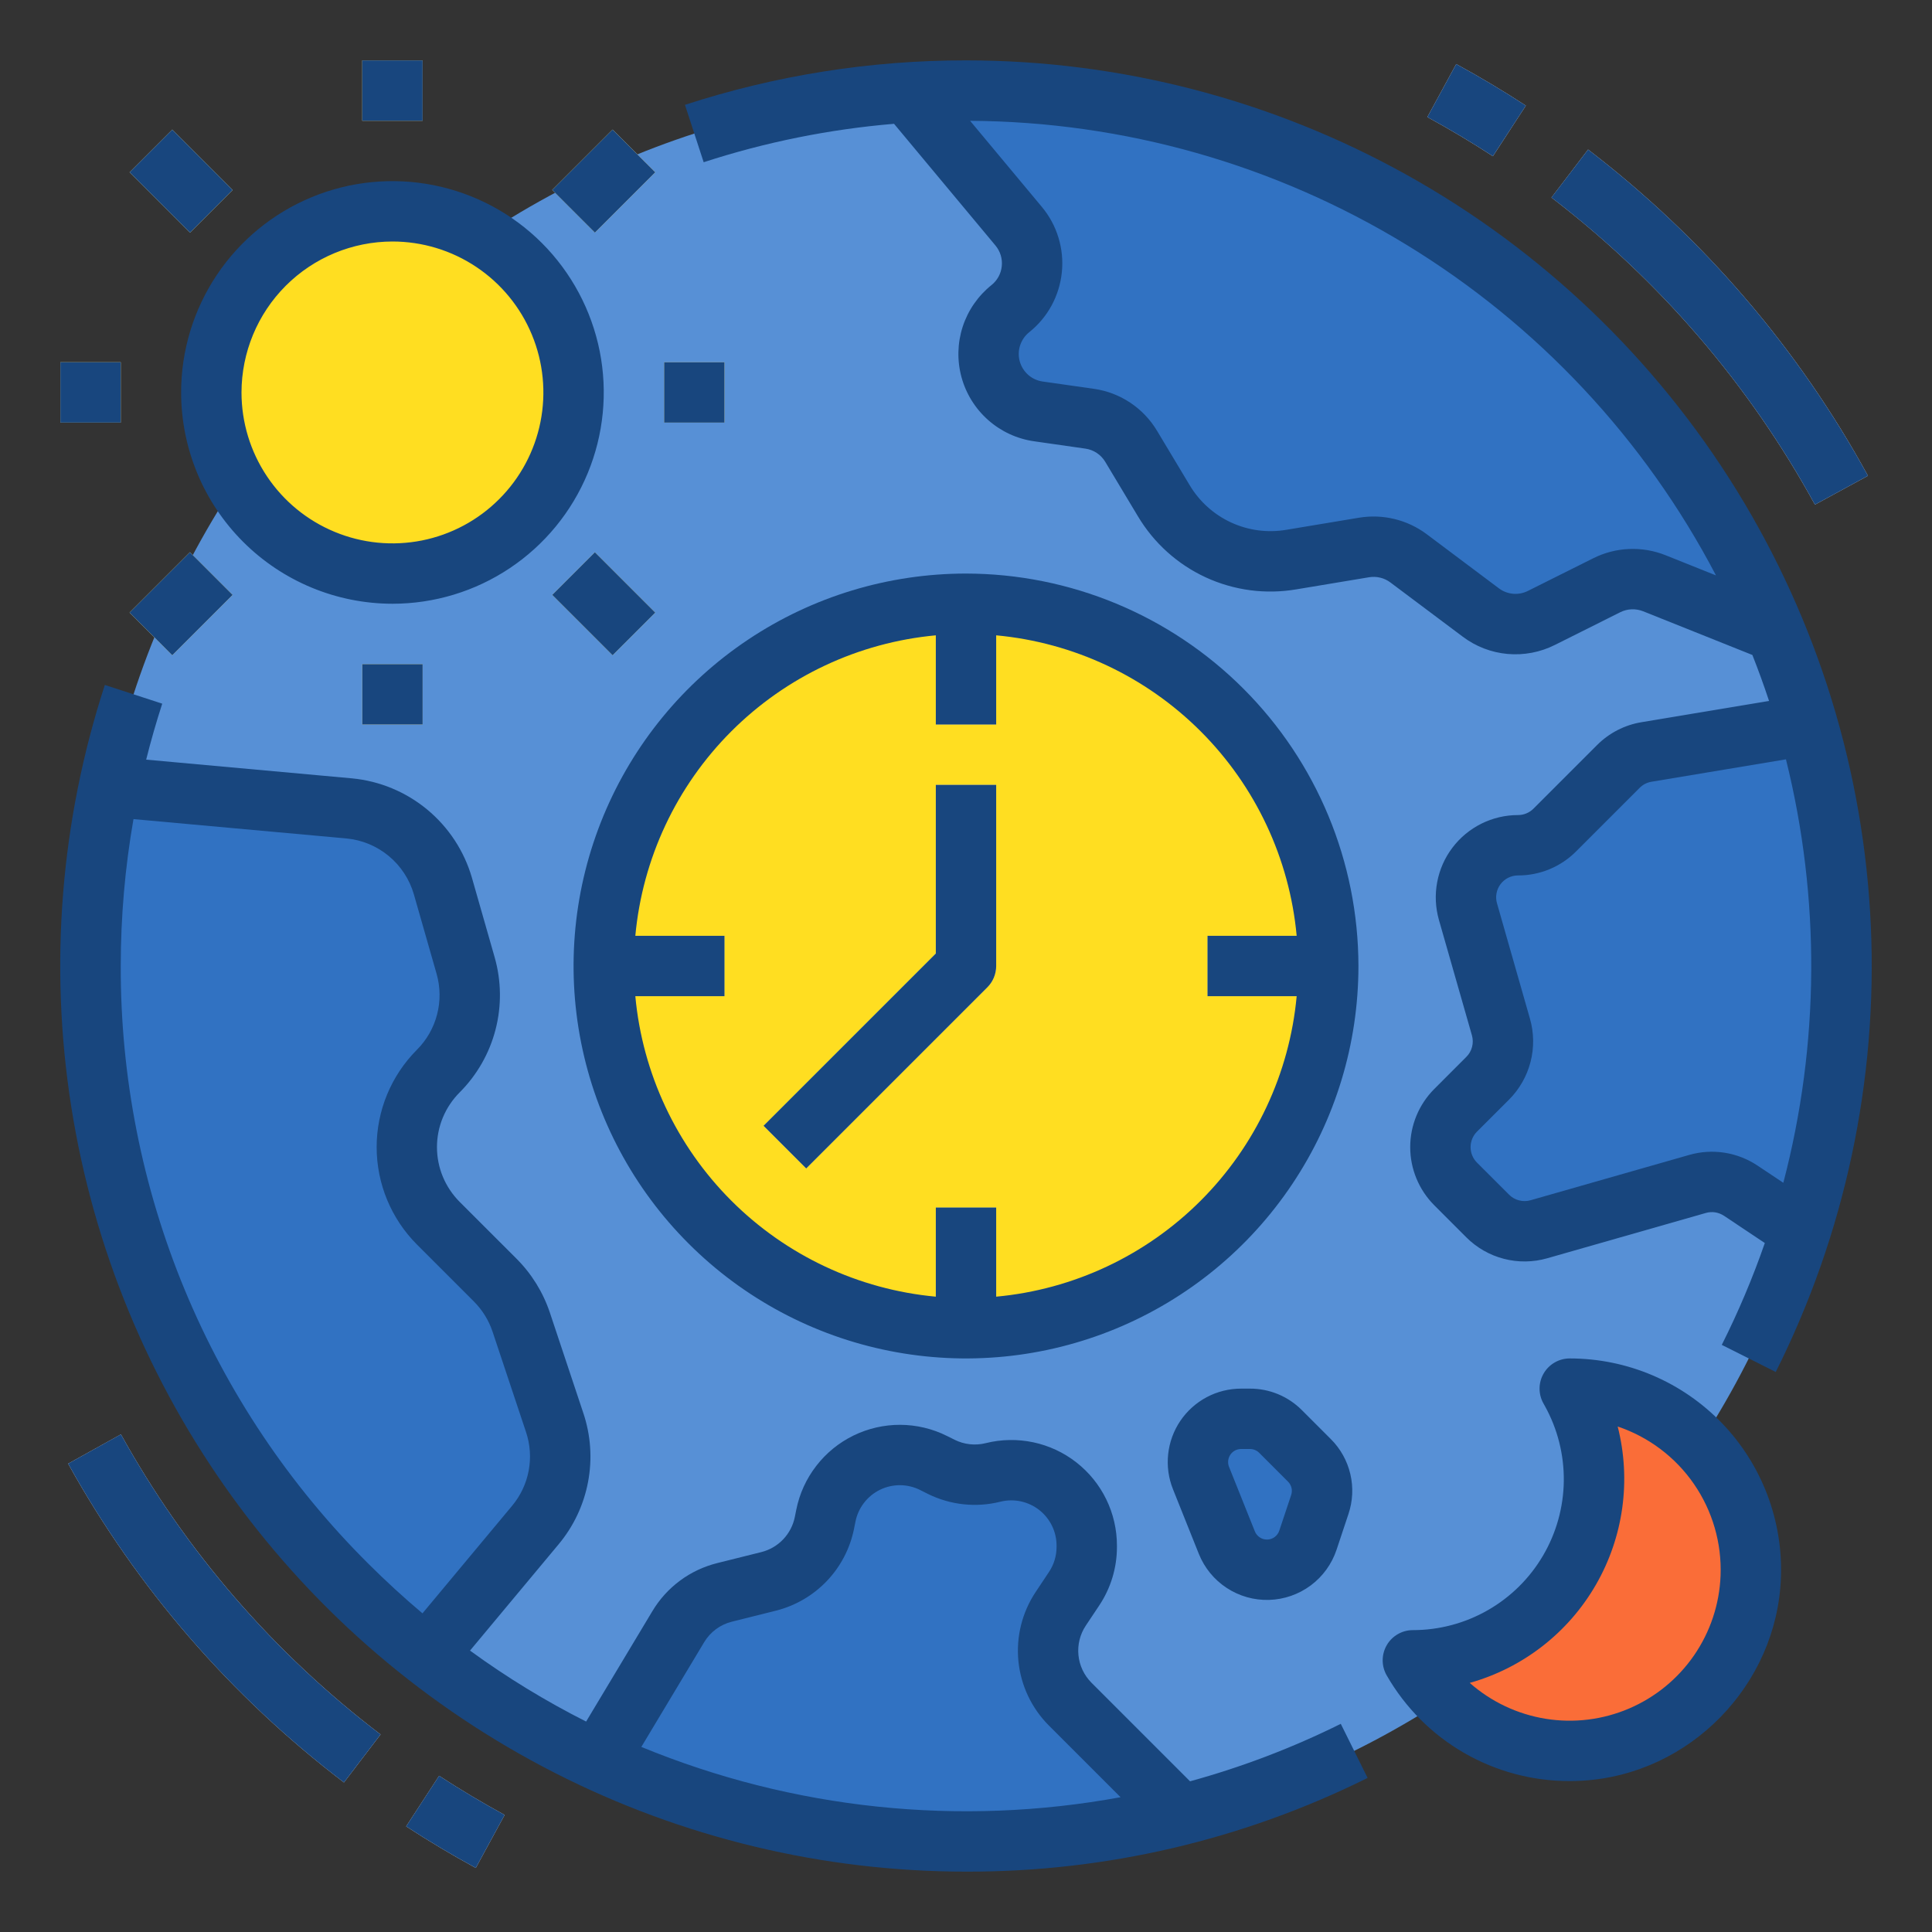 <svg width="64" height="64" viewBox="0 0 64 64" fill="none" xmlns="http://www.w3.org/2000/svg">
<rect x="0" y="0" width="64" height="64" fill="#333333" stroke="none"/>
<g clip-path="url(#clip0_64_2)">
<path d="M32 61C48.016 61 61 48.016 61 32C61 15.984 48.016 3 32 3C15.984 3 3 15.984 3 32C3 48.016 15.984 61 32 61Z" fill="#5790D6"/>
<path d="M32 44C38.627 44 44 38.627 44 32C44 25.373 38.627 20 32 20C25.373 20 20 25.373 20 32C20 38.627 25.373 44 32 44Z" fill="#FFDE21"/>
<path d="M32 3C31.346 3 30.698 3.024 30.055 3.066L33.745 7.494C33.908 7.69 34.031 7.917 34.106 8.162C34.181 8.406 34.206 8.663 34.181 8.917C34.155 9.172 34.079 9.418 33.956 9.643C33.834 9.867 33.669 10.065 33.469 10.225C33.176 10.459 32.958 10.774 32.842 11.13C32.726 11.487 32.717 11.87 32.815 12.232C32.914 12.593 33.117 12.918 33.398 13.167C33.679 13.415 34.026 13.575 34.398 13.628L36.094 13.871C36.377 13.911 36.648 14.014 36.886 14.172C37.124 14.33 37.324 14.54 37.471 14.784L38.551 16.585C38.978 17.297 39.61 17.864 40.364 18.212C41.118 18.56 41.959 18.674 42.778 18.537L45.189 18.135C45.445 18.093 45.708 18.102 45.96 18.164C46.213 18.225 46.45 18.337 46.658 18.494L49.05 20.287C49.335 20.501 49.675 20.632 50.03 20.664C50.386 20.696 50.743 20.628 51.062 20.469L53.228 19.386C53.471 19.265 53.737 19.196 54.008 19.185C54.279 19.173 54.55 19.22 54.801 19.32L58.807 20.923C54.455 10.402 44.093 3 32 3ZM35.581 52.629C35.854 52.219 36 51.737 36 51.244V51.199C36 50.819 35.914 50.445 35.747 50.104C35.581 49.763 35.339 49.464 35.039 49.23C34.74 48.997 34.392 48.834 34.02 48.756C33.649 48.677 33.265 48.684 32.896 48.776C32.318 48.92 31.707 48.853 31.174 48.587L30.925 48.462C30.581 48.291 30.203 48.2 29.819 48.199C29.435 48.197 29.056 48.284 28.711 48.453C28.366 48.622 28.064 48.868 27.83 49.172C27.595 49.476 27.434 49.83 27.359 50.207L27.31 50.45C27.217 50.914 26.995 51.342 26.669 51.684C26.342 52.026 25.925 52.269 25.467 52.383L24.004 52.749C23.686 52.829 23.386 52.97 23.123 53.165C22.859 53.361 22.637 53.606 22.468 53.887L19.809 58.318C25.85 61.109 32.666 61.744 39.119 60.118L35.448 56.448C35.04 56.04 34.785 55.503 34.729 54.928C34.672 54.353 34.816 53.777 35.136 53.296L35.581 52.629ZM17.266 43.797C17.091 43.273 16.797 42.796 16.406 42.405L14.518 40.518C14.188 40.187 13.925 39.795 13.746 39.363C13.567 38.931 13.475 38.468 13.475 38C13.475 37.532 13.567 37.069 13.746 36.637C13.925 36.205 14.188 35.812 14.518 35.482C14.967 35.032 15.288 34.471 15.448 33.857C15.607 33.242 15.599 32.596 15.424 31.985L14.671 29.347C14.473 28.656 14.071 28.041 13.518 27.582C12.964 27.124 12.285 26.844 11.569 26.779L3.611 26.055C2.506 31.357 2.905 36.863 4.765 41.95C6.624 47.036 9.868 51.502 14.132 54.842L17.73 50.524C18.118 50.058 18.381 49.5 18.494 48.904C18.606 48.308 18.564 47.693 18.373 47.118L17.266 43.797Z" fill="#3172C2"/>
<path d="M20 32C20 32.337 20.015 32.67 20.042 33H24V31H20.042C20.014 31.333 20 31.666 20 32ZM33 20.042C32.67 20.015 32.337 20 32 20C31.663 20 31.33 20.015 31 20.042V24H33V20.042ZM40 33H43.958C43.985 32.67 44 32.337 44 32C44 31.663 43.985 31.33 43.958 31H40V33ZM31 43.958C31.33 43.985 31.663 44 32 44C32.337 44 32.67 43.985 33 43.958V40H31V43.958Z" fill="#FFF097"/>
<path d="M26.707 38.707L25.293 37.293L31 31.586V26H33V32C33 32.265 32.895 32.52 32.707 32.707L26.707 38.707Z" fill="#FFF3AE"/>
<path d="M13 19C16.314 19 19 16.314 19 13C19 9.686 16.314 7 13 7C9.686 7 7 9.686 7 13C7 16.314 9.686 19 13 19Z" fill="#FFDE21"/>
<path d="M22 12H24V14H22V12ZM12 22H14V24H12V22ZM2 12H4V14H2V12ZM4.293 5.707L5.707 4.293L7.707 6.293L6.293 7.707L4.293 5.707ZM18.293 19.707L19.707 18.293L21.707 20.293L20.293 21.707L18.293 19.707ZM18.293 6.293L20.293 4.293L21.707 5.707L19.707 7.707L18.293 6.293ZM4.293 20.293L6.293 18.293L7.707 19.707L5.707 21.707L4.293 20.293Z" fill="#FFF3AE"/>
<path d="M52 46L52.048 46.086C54.27 50.085 51.378 55 46.803 55C47.329 55.912 48.087 56.67 48.999 57.197C49.911 57.724 50.946 58.001 51.999 58.001C53.052 58.001 54.087 57.724 54.999 57.197C55.912 56.671 56.669 55.913 57.196 55.001C57.723 54.089 58 53.054 58 52.001C58 50.948 57.723 49.913 57.197 49.001C56.67 48.088 55.913 47.331 55 46.804C54.088 46.277 53.053 46 52 46Z" fill="#FA6D38"/>
<path d="M11.394 59.046C7.649 56.197 4.538 52.601 2.257 48.486L4.006 47.515C6.153 51.389 9.082 54.774 12.607 57.456L11.394 59.046ZM15.761 61.878C14.974 61.45 14.205 60.99 13.454 60.501L14.546 58.826C15.253 59.286 15.977 59.718 16.717 60.122L15.761 61.878ZM60.122 16.717C57.954 12.755 54.981 9.289 51.394 6.544L52.607 4.954C56.417 7.87 59.576 11.551 61.878 15.761L60.122 16.717ZM49.454 5.175C48.748 4.714 48.023 4.282 47.283 3.878L48.239 2.122C49.026 2.551 49.796 3.01 50.546 3.499L49.454 5.175Z" fill="#DFDFDF"/>
<path d="M12 2H14V4H12V2Z" fill="#FFF3AE"/>
<path d="M41.113 47H41.407C41.787 47 42.151 47.151 42.419 47.419L43.375 48.375C43.563 48.562 43.694 48.799 43.756 49.057C43.817 49.316 43.804 49.587 43.72 49.839L43.326 51.021C43.231 51.306 43.049 51.554 42.805 51.73C42.562 51.905 42.269 52 41.969 52C41.683 52 41.403 51.914 41.167 51.754C40.93 51.593 40.746 51.366 40.64 51.1L39.785 48.962C39.698 48.745 39.666 48.51 39.691 48.277C39.716 48.045 39.797 47.822 39.929 47.629C40.06 47.435 40.236 47.276 40.443 47.167C40.649 47.057 40.88 47 41.113 47ZM59.887 24.019L54.545 24.909C54.191 24.968 53.863 25.136 53.609 25.391L51.505 27.495C51.182 27.818 50.743 28 50.286 28C50.019 28 49.756 28.062 49.517 28.181C49.278 28.3 49.07 28.473 48.909 28.686C48.749 28.899 48.64 29.146 48.591 29.409C48.542 29.671 48.555 29.941 48.628 30.198L49.721 34.024C49.806 34.32 49.81 34.633 49.733 34.931C49.655 35.228 49.5 35.5 49.283 35.717L48.219 36.781C47.896 37.104 47.714 37.542 47.714 38C47.714 38.457 47.896 38.896 48.219 39.219L49.283 40.282C49.5 40.5 49.772 40.655 50.069 40.732C50.367 40.809 50.68 40.806 50.976 40.721L56.233 39.219C56.474 39.15 56.726 39.135 56.973 39.173C57.22 39.212 57.456 39.303 57.663 39.442L59.65 40.766C61.365 35.327 61.448 29.504 59.887 24.019Z" fill="#3172C2"/>
<path d="M39.422 59.008L36.155 55.741C35.911 55.496 35.759 55.174 35.725 54.83C35.691 54.485 35.776 54.14 35.968 53.851L36.412 53.185C36.796 52.61 37.001 51.935 37 51.244V51.2C37 50.668 36.879 50.143 36.646 49.666C36.413 49.188 36.074 48.77 35.655 48.443C35.236 48.115 34.748 47.888 34.228 47.778C33.708 47.668 33.169 47.677 32.654 47.806C32.307 47.893 31.94 47.853 31.621 47.693L31.372 47.569C30.891 47.328 30.361 47.202 29.823 47.199C29.285 47.197 28.754 47.319 28.271 47.555C27.788 47.791 27.366 48.136 27.038 48.562C26.709 48.988 26.483 49.483 26.378 50.011L26.329 50.254C26.273 50.532 26.139 50.788 25.944 50.993C25.748 51.199 25.499 51.344 25.224 51.414L23.761 51.779C23.315 51.89 22.895 52.087 22.526 52.361C22.157 52.634 21.846 52.978 21.61 53.373L19.416 57.029C18.073 56.351 16.786 55.565 15.57 54.678L18.498 51.165C18.998 50.569 19.336 49.855 19.48 49.091C19.625 48.327 19.57 47.539 19.321 46.802L18.215 43.482C17.99 42.81 17.613 42.2 17.113 41.699L15.225 39.812C14.988 39.574 14.799 39.291 14.67 38.981C14.541 38.67 14.475 38.337 14.475 38C14.475 37.664 14.541 37.331 14.67 37.02C14.799 36.709 14.988 36.427 15.225 36.189C15.8 35.614 16.211 34.895 16.415 34.108C16.619 33.321 16.609 32.493 16.386 31.711L15.632 29.073C15.376 28.19 14.86 27.404 14.151 26.817C13.443 26.231 12.575 25.871 11.659 25.784L4.842 25.164C4.998 24.541 5.176 23.923 5.374 23.31L3.473 22.69C2.005 27.195 1.623 31.983 2.361 36.663C3.098 41.343 4.934 45.782 7.716 49.617C10.499 53.452 14.15 56.573 18.371 58.725C22.592 60.877 27.262 62 32 62C36.615 62.014 41.17 60.951 45.304 58.896L44.415 57.104C42.816 57.898 41.144 58.535 39.422 59.008ZM4 32C4 30.369 4.141 28.741 4.422 27.134L11.478 27.775C11.992 27.824 12.48 28.026 12.878 28.356C13.275 28.685 13.565 29.127 13.709 29.623L14.463 32.26C14.588 32.7 14.594 33.164 14.479 33.606C14.365 34.048 14.134 34.452 13.811 34.775C12.957 35.631 12.477 36.791 12.477 38C12.477 39.21 12.957 40.37 13.811 41.226L15.698 43.113C15.979 43.395 16.191 43.737 16.317 44.114L17.424 47.435C17.563 47.848 17.594 48.291 17.513 48.72C17.432 49.149 17.242 49.55 16.962 49.884L13.995 53.444C13.378 52.924 12.78 52.376 12.201 51.799C9.593 49.205 7.525 46.12 6.117 42.721C4.71 39.323 3.99 35.679 4 32ZM21.245 57.869L23.325 54.402C23.426 54.233 23.559 54.086 23.717 53.969C23.875 53.851 24.055 53.767 24.246 53.72L25.709 53.354C26.351 53.192 26.933 52.851 27.39 52.373C27.847 51.894 28.159 51.295 28.29 50.647L28.339 50.403C28.384 50.177 28.481 49.965 28.622 49.783C28.762 49.6 28.943 49.453 29.15 49.351C29.357 49.25 29.584 49.198 29.815 49.199C30.045 49.2 30.272 49.254 30.478 49.357L30.726 49.482C31.473 49.855 32.329 49.949 33.139 49.746C33.359 49.691 33.59 49.687 33.813 49.734C34.035 49.782 34.244 49.879 34.424 50.019C34.603 50.159 34.748 50.338 34.848 50.543C34.948 50.747 35 50.972 35 51.2V51.244C35 51.54 34.913 51.829 34.748 52.075L34.304 52.742C33.857 53.416 33.657 54.222 33.736 55.027C33.816 55.831 34.171 56.583 34.741 57.156L37.12 59.535C31.778 60.517 26.267 59.938 21.245 57.869Z" fill="#18467E"/>
<path d="M32 19C29.429 19 26.915 19.762 24.778 21.191C22.64 22.619 20.974 24.65 19.99 27.025C19.006 29.401 18.748 32.014 19.25 34.536C19.751 37.058 20.989 39.374 22.808 41.192C24.626 43.011 26.942 44.249 29.464 44.75C31.986 45.252 34.599 44.994 36.975 44.01C39.35 43.026 41.381 41.36 42.809 39.222C44.238 37.085 45 34.571 45 32C44.996 28.553 43.625 25.249 41.188 22.812C38.751 20.375 35.447 19.004 32 19ZM33 42.954V40H31V42.954C28.44 42.717 26.044 41.592 24.226 39.774C22.408 37.956 21.283 35.56 21.046 33H24V31H21.046C21.283 28.44 22.408 26.044 24.226 24.226C26.044 22.408 28.44 21.283 31 21.046V24H33V21.046C35.56 21.283 37.956 22.408 39.774 24.226C41.592 26.044 42.717 28.44 42.954 31H40V33H42.954C42.717 35.56 41.592 37.956 39.774 39.774C37.956 41.592 35.56 42.717 33 42.954Z" fill="#18467E"/>
<path d="M31 31.586L25.293 37.293L26.707 38.707L32.707 32.707C32.895 32.52 33 32.265 33 32V26H31V31.586ZM48.45 21.087C48.883 21.415 49.399 21.614 49.94 21.663C50.481 21.711 51.025 21.608 51.51 21.363L53.675 20.28C53.792 20.222 53.919 20.189 54.049 20.184C54.179 20.179 54.309 20.201 54.43 20.249L58.05 21.697C58.248 22.199 58.432 22.706 58.602 23.219L54.381 23.923C53.82 24.015 53.303 24.281 52.902 24.684L50.798 26.788C50.731 26.855 50.651 26.909 50.563 26.945C50.475 26.982 50.381 27 50.286 27C49.864 27 49.448 27.098 49.071 27.286C48.694 27.474 48.365 27.747 48.111 28.084C47.857 28.42 47.685 28.811 47.608 29.226C47.53 29.64 47.551 30.067 47.666 30.473L48.76 34.299C48.795 34.423 48.797 34.555 48.764 34.68C48.732 34.805 48.667 34.919 48.575 35.01L47.512 36.074C47.002 36.585 46.715 37.278 46.715 38C46.715 38.722 47.002 39.415 47.512 39.926L48.575 40.99C48.919 41.333 49.348 41.579 49.819 41.7C50.289 41.822 50.783 41.816 51.25 41.683L56.508 40.181C56.609 40.152 56.715 40.145 56.819 40.161C56.922 40.178 57.021 40.216 57.109 40.274L58.462 41.177C58.061 42.331 57.585 43.459 57.036 44.551L58.824 45.449C61.116 40.874 62.2 35.79 61.974 30.678C61.748 25.566 60.218 20.597 57.53 16.243C54.842 11.889 51.085 8.295 46.617 5.802C42.148 3.309 37.117 2 32 2C28.838 1.997 25.696 2.494 22.69 3.473L23.31 5.374C25.356 4.708 27.472 4.281 29.616 4.101L32.977 8.134C33.055 8.228 33.114 8.337 33.15 8.454C33.186 8.572 33.198 8.695 33.185 8.817C33.173 8.939 33.137 9.057 33.078 9.165C33.019 9.273 32.94 9.367 32.844 9.444C32.399 9.8 32.068 10.279 31.891 10.821C31.715 11.363 31.701 11.945 31.851 12.495C32.001 13.045 32.309 13.539 32.736 13.916C33.163 14.294 33.692 14.538 34.256 14.618L35.953 14.861C36.089 14.88 36.218 14.929 36.333 15.005C36.447 15.081 36.543 15.181 36.613 15.299L37.693 17.099C38.221 17.986 39.005 18.693 39.942 19.126C40.879 19.558 41.925 19.697 42.943 19.523L45.353 19.122C45.476 19.102 45.602 19.106 45.723 19.136C45.844 19.165 45.958 19.219 46.058 19.294L48.45 21.087ZM58.218 38.61C57.889 38.391 57.517 38.246 57.127 38.185C56.737 38.124 56.338 38.149 55.959 38.258L50.701 39.76C50.577 39.795 50.445 39.797 50.32 39.764C50.195 39.732 50.081 39.667 49.99 39.575L48.926 38.512C48.791 38.376 48.715 38.192 48.715 38C48.715 37.808 48.791 37.624 48.926 37.488L49.99 36.425C50.333 36.081 50.578 35.652 50.7 35.181C50.822 34.711 50.816 34.217 50.683 33.75L49.59 29.923C49.559 29.815 49.553 29.702 49.574 29.592C49.594 29.482 49.64 29.378 49.708 29.288C49.775 29.199 49.862 29.126 49.963 29.076C50.063 29.026 50.174 29 50.286 29C50.644 29.001 50.998 28.931 51.329 28.794C51.66 28.657 51.96 28.456 52.212 28.202L54.316 26.098C54.423 25.991 54.56 25.92 54.709 25.896L59.162 25.154C60.308 29.763 60.278 34.587 59.075 39.181L58.218 38.61ZM45.024 17.149L42.614 17.55C41.992 17.656 41.354 17.572 40.782 17.308C40.209 17.043 39.731 16.612 39.408 16.07L38.328 14.27C38.105 13.897 37.801 13.578 37.439 13.338C37.077 13.097 36.666 12.941 36.236 12.88L34.539 12.638C34.361 12.613 34.194 12.536 34.059 12.417C33.925 12.298 33.827 12.142 33.78 11.968C33.733 11.795 33.737 11.611 33.793 11.44C33.849 11.269 33.953 11.118 34.093 11.006C34.397 10.763 34.649 10.462 34.835 10.121C35.02 9.779 35.136 9.404 35.175 9.018C35.215 8.631 35.176 8.24 35.062 7.869C34.949 7.497 34.762 7.152 34.513 6.854L32.136 4.002C37.234 4.031 42.227 5.449 46.58 8.102C50.933 10.755 54.481 14.543 56.844 19.061L55.173 18.392C54.789 18.239 54.378 18.169 53.966 18.186C53.554 18.203 53.15 18.307 52.781 18.492L50.615 19.574C50.462 19.651 50.291 19.684 50.12 19.669C49.949 19.653 49.786 19.59 49.65 19.487L47.258 17.693C46.941 17.457 46.58 17.287 46.197 17.194C45.813 17.1 45.414 17.085 45.024 17.149H45.024ZM13 20C14.384 20 15.738 19.59 16.889 18.82C18.04 18.051 18.937 16.958 19.467 15.679C19.997 14.4 20.136 12.992 19.866 11.634C19.595 10.277 18.929 9.029 17.95 8.05C16.971 7.071 15.723 6.405 14.366 6.135C13.008 5.864 11.6 6.003 10.321 6.533C9.042 7.063 7.949 7.96 7.18 9.111C6.411 10.262 6 11.616 6 13C6.002 14.856 6.74 16.635 8.053 17.948C9.365 19.26 11.144 19.998 13 20ZM13 8C13.989 8 14.956 8.293 15.778 8.843C16.6 9.392 17.241 10.173 17.619 11.087C17.998 12 18.097 13.006 17.904 13.976C17.711 14.945 17.235 15.836 16.535 16.535C15.836 17.235 14.945 17.711 13.976 17.904C13.005 18.097 12 17.998 11.087 17.619C10.173 17.241 9.392 16.6 8.843 15.778C8.293 14.956 8 13.989 8 13C8.002 11.674 8.529 10.403 9.466 9.466C10.403 8.529 11.674 8.002 13 8ZM22 12H24V14H22V12ZM12 22H14V24H12V22ZM2 12H4V14H2V12ZM4.293 5.707L5.707 4.293L7.707 6.293L6.293 7.707L4.293 5.707ZM18.293 19.707L19.707 18.293L21.707 20.293L20.293 21.707L18.293 19.707ZM18.293 6.293L20.293 4.293L21.707 5.707L19.707 7.707L18.293 6.293ZM4.293 20.293L6.293 18.293L7.707 19.707L5.707 21.707L4.293 20.293Z" fill="#18467E"/>
<path d="M52 45C51.826 45 51.655 45.045 51.504 45.132C51.352 45.218 51.227 45.343 51.138 45.493C51.05 45.643 51.002 45.813 51 45.988C50.998 46.162 51.041 46.333 51.126 46.486L51.174 46.572C51.597 47.333 51.813 48.191 51.803 49.062C51.792 49.932 51.554 50.785 51.112 51.536C50.671 52.286 50.041 52.908 49.285 53.34C48.529 53.773 47.674 54 46.803 54C46.627 54 46.455 54.046 46.303 54.134C46.151 54.222 46.024 54.348 45.937 54.5C45.849 54.653 45.803 54.825 45.803 55.001C45.803 55.176 45.849 55.349 45.937 55.501C46.55 56.567 47.433 57.452 48.497 58.066C49.562 58.681 50.77 59.003 51.999 59C52.141 59 52.282 58.996 52.423 58.987C55.972 58.778 58.859 55.829 58.995 52.274C59.032 51.332 58.878 50.393 58.543 49.512C58.208 48.631 57.699 47.827 57.046 47.148C56.393 46.469 55.609 45.928 54.742 45.559C53.875 45.19 52.942 45 52 45ZM56.996 52.197C56.959 53.143 56.654 54.058 56.117 54.837C55.58 55.616 54.833 56.226 53.963 56.598C53.093 56.97 52.136 57.087 51.202 56.937C50.268 56.786 49.396 56.374 48.687 55.748C50.45 55.252 51.95 54.086 52.865 52.499C53.781 50.912 54.04 49.03 53.588 47.255C54.613 47.6 55.5 48.268 56.114 49.159C56.728 50.05 57.038 51.116 56.996 52.197ZM4.006 47.514L2.257 48.486C4.538 52.601 7.649 56.197 11.394 59.046L12.607 57.456C9.081 54.774 6.152 51.389 4.006 47.514ZM13.454 60.501C14.204 60.99 14.974 61.449 15.761 61.878L16.717 60.122C15.977 59.718 15.253 59.286 14.546 58.825L13.454 60.501ZM60.122 16.717L61.878 15.761C59.575 11.551 56.417 7.87 52.607 4.954L51.393 6.544C54.981 9.289 57.954 12.754 60.122 16.717ZM50.546 3.499C49.796 3.01 49.026 2.551 48.239 2.122L47.283 3.878C48.023 4.282 48.748 4.714 49.454 5.174L50.546 3.499ZM12 2H14V4H12V2ZM41.407 46H41.113C40.716 46 40.325 46.097 39.974 46.283C39.623 46.47 39.323 46.739 39.1 47.068C38.878 47.397 38.739 47.776 38.697 48.171C38.654 48.566 38.709 48.965 38.857 49.334L39.712 51.472C39.897 51.934 40.219 52.329 40.636 52.602C41.052 52.875 41.542 53.014 42.04 52.999C42.538 52.984 43.019 52.817 43.419 52.52C43.819 52.223 44.117 51.81 44.275 51.338L44.669 50.155C44.813 49.727 44.835 49.267 44.731 48.828C44.627 48.388 44.403 47.986 44.082 47.668L43.126 46.712C42.901 46.486 42.633 46.306 42.338 46.184C42.043 46.062 41.727 45.999 41.407 46ZM42.772 49.523L42.378 50.705C42.35 50.789 42.297 50.862 42.226 50.915C42.155 50.968 42.07 50.997 41.982 51C41.893 51.002 41.806 50.978 41.733 50.929C41.659 50.881 41.602 50.811 41.569 50.729L40.713 48.591C40.687 48.526 40.678 48.455 40.685 48.385C40.693 48.315 40.717 48.248 40.757 48.189C40.796 48.131 40.849 48.083 40.911 48.05C40.974 48.017 41.043 48 41.113 48H41.407C41.464 48 41.52 48.011 41.572 48.033C41.625 48.054 41.672 48.086 41.712 48.126L42.668 49.082C42.724 49.138 42.764 49.209 42.783 49.287C42.801 49.365 42.797 49.447 42.772 49.523Z" fill="#18467E"/>
</g>
<defs>
<clipPath id="clip0_64_2">
<rect width="64" height="64" fill="white"/>
</clipPath>
</defs>
</svg>
